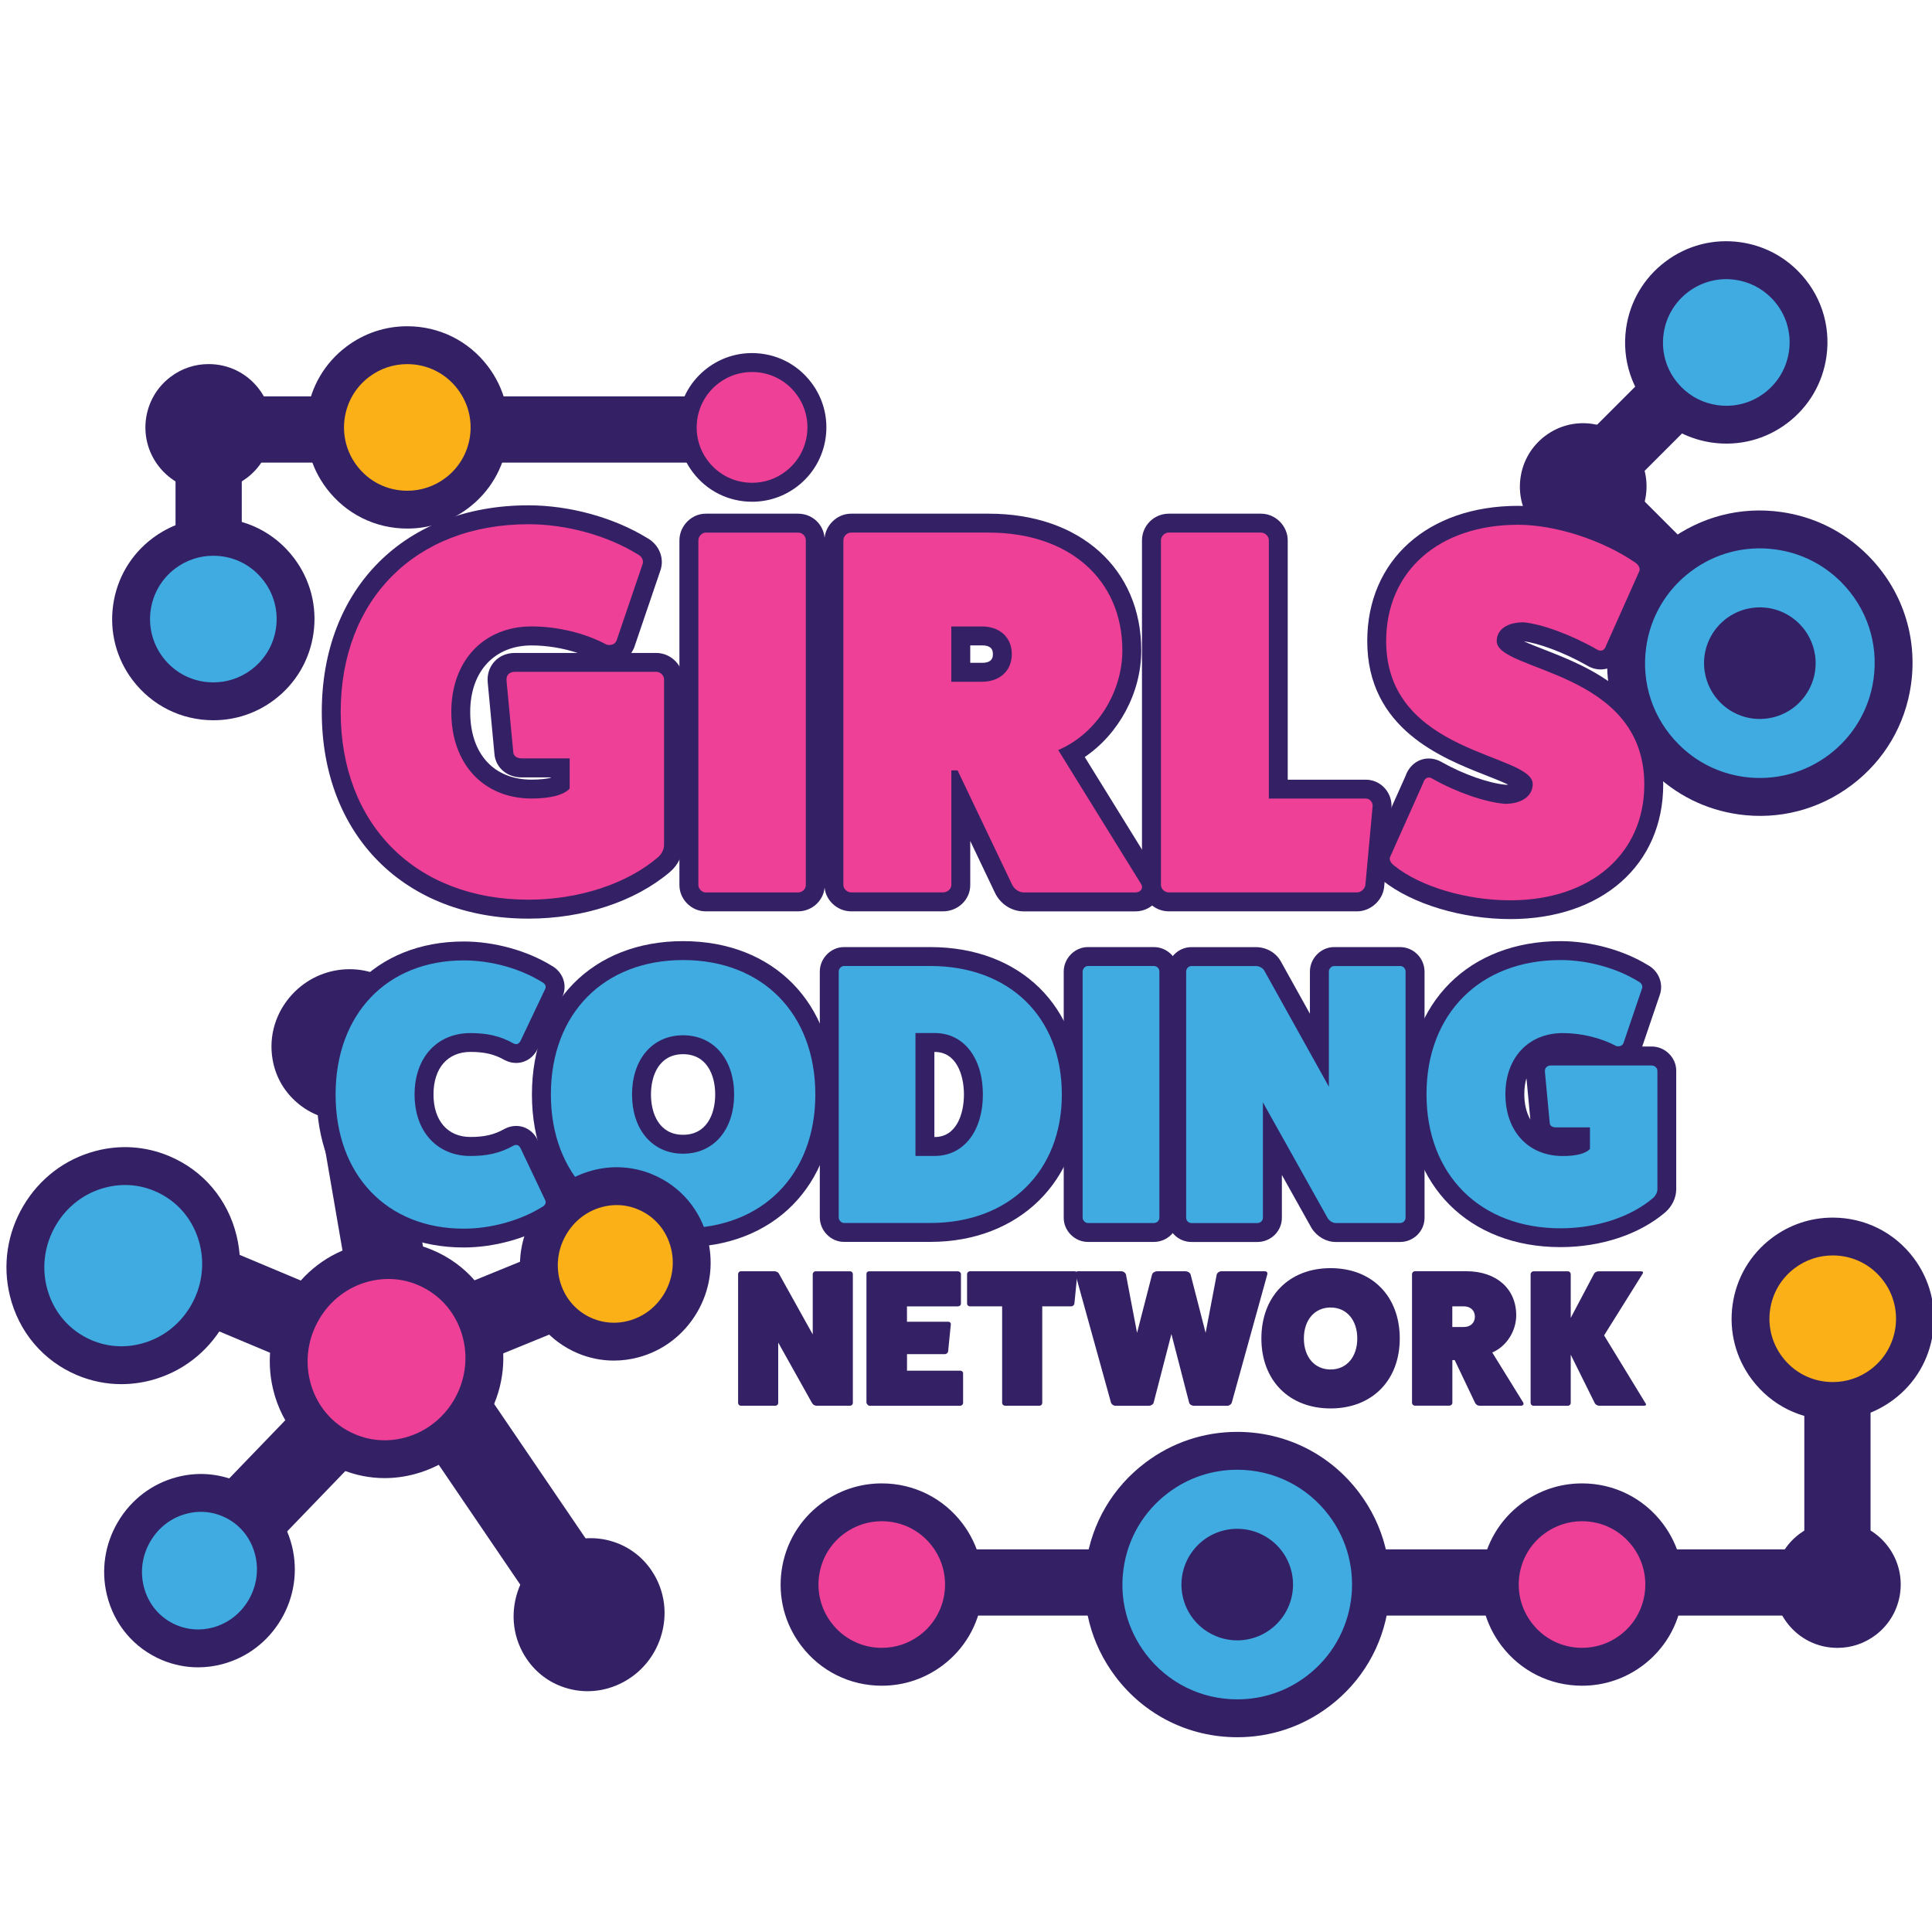 <?xml version="1.0" encoding="utf-8"?>
<!-- Generator: Adobe Illustrator 27.9.4, SVG Export Plug-In . SVG Version: 9.03 Build 54784)  -->
<svg version="1.1" id="Layer_1" xmlns="http://www.w3.org/2000/svg" xmlns:xlink="http://www.w3.org/1999/xlink" x="0px" y="0px"
	 viewBox="0 0 432 432" style="enable-background:new 0 0 432 432;" xml:space="preserve">
<style type="text/css">
	.st0{fill:#342165;}
	.st1{fill:#40ABE1;}
	.st2{fill:#EE4097;}
	.st3{fill:#FCB017;}
</style>
<g>
	<g>
		<g>
			<g>
				<g>
					
						<rect x="342.6" y="93.27" transform="matrix(0.707 -0.707 0.707 0.707 34.81 285.39)" class="st0" width="38.6" height="14.81"/>
				</g>
			</g>
			<g>
				<g>
					<path class="st1" d="M399,63.56c4.12,4.12,6.02,9.8,5.21,15.57c-0.68,4.86-3.22,9.17-7.14,12.13
						c-3.92,2.96-8.76,4.21-13.62,3.53c-3.99-0.56-7.6-2.36-10.44-5.2c-4.12-4.12-6.02-9.8-5.21-15.57
						c0.68-4.86,3.22-9.16,7.14-12.12c3.93-2.96,8.76-4.21,13.62-3.53C392.54,58.92,396.15,60.72,399,63.56z"/>
				</g>
				<g>
					<path class="st0" d="M376,86.59c-3.18-3.18-4.64-7.54-4.01-11.98c1.08-7.73,8.26-13.14,15.98-12.05c3.07,0.43,5.85,1.81,8.04,4
						c0,0,0,0,0,0c3.17,3.17,4.64,7.54,4.01,11.98c-0.53,3.74-2.48,7.06-5.5,9.34c-3.02,2.28-6.74,3.24-10.49,2.71
						C380.96,90.16,378.18,88.78,376,86.59 M370.01,92.57c3.5,3.5,7.94,5.71,12.85,6.4c5.98,0.84,11.93-0.7,16.76-4.34
						c4.82-3.64,7.94-8.94,8.78-14.92c1-7.1-1.34-14.07-6.41-19.15c-3.5-3.5-7.94-5.71-12.85-6.4c-5.98-0.84-11.93,0.7-16.75,4.34
						c-4.83,3.64-7.95,8.94-8.79,14.91C362.6,80.53,364.94,87.5,370.01,92.57L370.01,92.57z"/>
				</g>
			</g>
		</g>
		<g>
			<g>
				<g>
					<g>
						
							<rect x="365.76" y="108.64" transform="matrix(0.707 -0.707 0.707 0.707 18.826 301.341)" class="st0" width="14.81" height="38.6"/>
					</g>
				</g>
				<g>
					<path class="st0" d="M344,118.8c-3.17-3.17-4.64-7.54-4.01-11.98c0.53-3.74,2.48-7.06,5.5-9.34c3.02-2.28,6.74-3.24,10.49-2.71
						c3.07,0.43,5.85,1.81,8.04,4c3.17,3.17,4.64,7.54,4.01,11.98c-1.08,7.73-8.26,13.14-15.98,12.05
						C348.96,122.37,346.18,120.98,344,118.8C344,118.8,344,118.8,344,118.8z"/>
				</g>
			</g>
			<g>
				<path class="st1" d="M372.37,169.45c-6.71-6.71-9.8-15.93-8.48-25.31c1.11-7.91,5.23-14.92,11.61-19.72
					c6.38-4.81,14.24-6.84,22.16-5.73c6.49,0.91,12.36,3.83,16.98,8.46c6.7,6.7,9.8,15.93,8.48,25.31
					c-1.11,7.9-5.24,14.9-11.62,19.71c-6.39,4.81-14.25,6.85-22.15,5.74C382.86,176.99,376.99,174.07,372.37,169.45z"/>
			</g>
			<g>
				<path class="st0" d="M411.65,130.12c5.76,5.76,8.41,13.68,7.28,21.73c-1.97,14.02-14.97,23.82-28.99,21.86
					c-5.57-0.78-10.61-3.29-14.57-7.26c0,0,0,0,0,0c-5.76-5.76-8.41-13.68-7.28-21.73c0.95-6.79,4.49-12.8,9.97-16.93
					c5.48-4.13,12.23-5.87,19.02-4.92C402.64,123.65,407.68,126.15,411.65,130.12 M417.63,124.14c-5.28-5.28-11.98-8.62-19.38-9.66
					c-9.03-1.27-18.01,1.06-25.29,6.54c-7.28,5.49-11.99,13.49-13.26,22.52c-1.5,10.71,2.02,21.24,9.68,28.9
					c5.28,5.28,11.98,8.62,19.38,9.66c9.02,1.27,18-1.06,25.29-6.56c7.29-5.49,12-13.49,13.26-22.51
					C428.81,142.32,425.29,131.79,417.63,124.14L417.63,124.14z"/>
			</g>
			<g>
				<path class="st0" d="M402.33,139.47c1.85,1.85,3.13,4.29,3.53,7.08c0.96,6.82-3.8,13.13-10.62,14.09
					c-4.03,0.57-7.89-0.86-10.56-3.54c-1.85-1.85-3.13-4.29-3.53-7.08c-0.96-6.82,3.8-13.13,10.62-14.09
					C395.8,135.36,399.65,136.79,402.33,139.47"/>
			</g>
		</g>
	</g>
	<g>
		<g>
			<path class="st1" d="M152.74,276.75c-18.95,0-31.68-12.86-31.68-32.01c0-19.25,12.73-32.18,31.68-32.18s31.68,12.93,31.68,32.18
				C184.42,263.88,171.69,276.75,152.74,276.75z M152.74,233.61c-5.65,0-9.29,4.37-9.29,11.13c0,6.76,3.65,11.12,9.29,11.12
				s9.29-4.37,9.29-11.12C162.03,237.97,158.38,233.61,152.74,233.61z"/>
		</g>
		<g>
			<path class="st0" d="M152.74,214.67c17.74,0,29.57,11.99,29.57,30.07c0,17.9-11.83,29.9-29.57,29.9s-29.56-11.99-29.56-29.9
				C123.17,226.66,135,214.67,152.74,214.67 M152.74,257.97c6.83,0,11.41-5.33,11.41-13.24c0-7.91-4.58-13.24-11.41-13.24
				c-6.83,0-11.41,5.33-11.41,13.24C141.33,252.64,145.91,257.97,152.74,257.97 M152.74,210.44c-20.21,0-33.8,13.78-33.8,34.3
				c0,20.41,13.58,34.13,33.8,34.13c20.22,0,33.8-13.72,33.8-34.13C186.54,224.22,172.95,210.44,152.74,210.44L152.74,210.44z
				 M152.74,253.74c-5.29,0-7.18-4.65-7.18-9.01c0-4.36,1.89-9.01,7.18-9.01c5.29,0,7.18,4.65,7.18,9.01
				C159.92,249.09,158.03,253.74,152.74,253.74L152.74,253.74z"/>
		</g>
	</g>
	<g>
		<g>
			<path class="st0" d="M190.05,284.26c0.39,0,0.65,0.31,0.65,0.65v28.8c0,0.31-0.26,0.61-0.65,0.61h-7.54
				c-0.31,0-0.7-0.22-0.92-0.57l-7.58-13.55v13.51c0,0.31-0.26,0.61-0.65,0.61h-7.71c-0.35,0-0.61-0.31-0.61-0.61v-28.8
				c0-0.35,0.26-0.65,0.61-0.65h7.54c0.39,0,0.83,0.22,1,0.57l7.54,13.55v-13.46c0-0.35,0.3-0.65,0.61-0.65H190.05z"/>
		</g>
		<g>
			<path class="st0" d="M214.7,306.48c0.35,0,0.65,0.26,0.65,0.57v6.67c0,0.31-0.31,0.61-0.65,0.61h-20.26
				c-0.31,0-0.61-0.35-0.7-0.65v-28.8c0-0.39,0.22-0.61,0.61-0.61h19.82c0.39,0,0.7,0.31,0.7,0.61v6.58c0,0.39-0.31,0.65-0.7,0.65
				h-11.37v3.44h9.24c0.39,0,0.61,0.31,0.57,0.57l-0.61,6.1c-0.04,0.26-0.35,0.57-0.74,0.57h-8.45v3.7H214.7z"/>
		</g>
		<g>
			<path class="st0" d="M240.28,284.26c0.39,0,0.65,0.31,0.61,0.61l-0.65,6.62c-0.04,0.35-0.39,0.61-0.7,0.61h-6.49v21.61
				c0,0.31-0.26,0.61-0.61,0.61h-7.71c-0.35,0-0.65-0.31-0.65-0.61V292.1h-7.23c-0.31,0-0.61-0.26-0.61-0.61v-6.58
				c0-0.35,0.31-0.65,0.61-0.65H240.28z"/>
		</g>
		<g>
			<path class="st0" d="M282.84,284.26c0.44,0,0.65,0.35,0.52,0.74l-7.93,28.63c-0.13,0.39-0.57,0.7-0.96,0.7h-7.58
				c-0.39,0-0.92-0.31-1-0.7l-3.96-15.34l-3.97,15.34c-0.09,0.39-0.61,0.7-1,0.7h-7.58c-0.39,0-0.83-0.31-0.96-0.7L240.49,285
				c-0.13-0.39,0.09-0.74,0.52-0.74h9.76c0.44,0,0.91,0.35,1,0.74l2.48,13.03l3.35-13.03c0.13-0.44,0.65-0.74,1.18-0.74h6.27
				c0.52,0,1.05,0.31,1.18,0.74l3.35,13.03l2.48-13.03c0.09-0.39,0.57-0.74,1-0.74H282.84z"/>
		</g>
		<g>
			<path class="st0" d="M297.52,314.93c-9.28,0-15.47-6.27-15.47-15.64c0-9.45,6.19-15.73,15.47-15.73
				c9.28,0,15.47,6.27,15.47,15.73C312.99,308.65,306.8,314.93,297.52,314.93z M297.52,292.36c-3.57,0-5.97,2.79-5.97,6.93
				s2.4,6.93,5.97,6.93c3.57,0,5.97-2.79,5.97-6.93S301.09,292.36,297.52,292.36z"/>
		</g>
		<g>
			<path class="st0" d="M340.6,313.62c0.22,0.39-0.09,0.7-0.48,0.7h-9.32c-0.44,0-0.83-0.31-1-0.7l-4.53-9.5h-0.52v9.58
				c0,0.31-0.31,0.61-0.7,0.61h-7.67c-0.35,0-0.65-0.31-0.65-0.61v-28.8c0-0.35,0.31-0.65,0.65-0.65h11.5
				c6.71,0,11.15,3.92,11.15,9.85c0,3.44-2.09,6.93-5.36,8.32L340.6,313.62z M327.31,296.72c1.48,0,2.48-0.92,2.48-2.31
				s-1-2.31-2.48-2.31h-2.57v4.62H327.31z"/>
		</g>
		<g>
			<path class="st0" d="M367.96,313.8c0.22,0.31,0.04,0.52-0.31,0.52h-10.11c-0.31,0-0.74-0.22-0.92-0.52l-5.4-10.89v10.81
				c0,0.31-0.26,0.61-0.65,0.61h-7.71c-0.31,0-0.61-0.31-0.61-0.61v-28.8c0-0.35,0.31-0.65,0.61-0.65h7.71
				c0.39,0,0.65,0.31,0.65,0.65v9.76l5.23-9.89c0.18-0.31,0.61-0.52,1-0.52H367c0.35,0,0.48,0.22,0.31,0.52l-8.63,13.81
				L367.96,313.8z"/>
		</g>
	</g>
	<g>
		<g>
			<g>
				<path class="st2" d="M118.16,203.3c-26.37,0-44.09-17.72-44.09-44.1s17.72-44.09,44.09-44.09c8.88,0,18.45,2.65,25.6,7.08
					c1.65,0.82,2.53,2.78,1.95,4.56l-5.84,17.16c-0.67,1.58-1.99,2.44-3.61,2.44c-0.35,0-0.71-0.04-1.07-0.12l-0.54-0.2
					c-4.47-2.4-10.37-3.83-15.79-3.83c-9.62,0-15.84,6.68-15.84,17.01c0,10.47,6.22,17.24,15.84,17.24c3.31,0,5.37-0.52,6.4-1.11
					v-3.64h-8.61c-2.11,0-3.7-1.25-3.96-3.1l-1.53-16.19c-0.12-1.16,0.21-2.24,0.94-3.04c0.73-0.81,1.81-1.26,3.04-1.26h31.6
					c2.06,0,3.86,1.75,3.86,3.75v37.08c0,1.61-0.8,3.26-2.14,4.41C141.11,199.58,129.79,203.3,118.16,203.3z"/>
			</g>
			<g>
				<path class="st0" d="M118.16,117.22c8.63,0,17.72,2.57,24.49,6.76c0.93,0.47,1.28,1.4,1.05,2.1l-5.83,17.14
					c-0.28,0.65-0.85,1-1.6,1c-0.19,0-0.4-0.02-0.61-0.07c-4.78-2.57-10.96-4.08-16.79-4.08c-10.73,0-17.96,7.7-17.96,19.12
					c0,11.66,7.23,19.36,17.96,19.36c4.32,0,7.23-0.82,8.51-2.22v-6.76h-10.73c-1.05,0-1.75-0.47-1.87-1.28l-1.52-16.09
					c-0.12-1.16,0.58-1.98,1.87-1.98h31.6c0.93,0,1.75,0.82,1.75,1.63v37.08c0,1.05-0.58,2.1-1.4,2.8c-7,5.95-17.72,9.44-28.92,9.44
					c-25.19,0-41.98-16.79-41.98-41.98S92.97,117.22,118.16,117.22 M128.07,175.06v-0.47V175.06 M118.16,112.99
					c-27.64,0-46.21,18.57-46.21,46.21s18.57,46.21,46.21,46.21c12.3,0,23.84-3.81,31.66-10.45c1.82-1.56,2.89-3.8,2.89-6.02v-37.08
					c0-3.18-2.74-5.86-5.98-5.86h-5.58c0.24-0.34,0.44-0.71,0.61-1.1l0.11-0.3l5.83-17.14c0.9-2.7-0.37-5.72-2.95-7.14
					C137.3,115.73,127.37,112.99,118.16,112.99L118.16,112.99z M118.86,174.33c-8.47,0-13.72-5.8-13.72-15.12
					c0-9.05,5.39-14.89,13.72-14.89c3.42,0,7.03,0.6,10.31,1.68h-14.04c-1.83,0-3.46,0.69-4.6,1.96c-1.13,1.25-1.65,2.91-1.47,4.68
					l1.51,16.07l0.02,0.2c0.41,2.89,2.9,4.92,6.06,4.92h6.5v0.09C122.27,174.12,120.89,174.33,118.86,174.33L118.86,174.33z"/>
			</g>
		</g>
		<g>
			<g>
				<path class="st2" d="M157.79,201.66c-2,0-3.75-1.75-3.75-3.75v-77.08c0-2.06,1.75-3.86,3.75-3.86h20.64
					c2.17,0,3.86,1.7,3.86,3.86v77.08c0,2.07-1.73,3.75-3.86,3.75H157.79z"/>
			</g>
			<g>
				<path class="st0" d="M178.43,119.09c1.05,0,1.75,0.82,1.75,1.75v77.08c0,0.81-0.7,1.63-1.75,1.63h-20.64
					c-0.82,0-1.63-0.82-1.63-1.63v-77.08c0-0.93,0.82-1.75,1.63-1.75H178.43 M178.43,114.86h-20.64c-3.18,0-5.87,2.74-5.87,5.98
					v77.08c0,3.18,2.69,5.86,5.87,5.86h20.64c3.3,0,5.98-2.63,5.98-5.86v-77.08C184.41,117.48,181.79,114.86,178.43,114.86
					L178.43,114.86z"/>
			</g>
		</g>
		<g>
			<g>
				<path class="st2" d="M261.33,201.66c-2.06,0-3.86-1.75-3.86-3.75v-77.08c0-2.1,1.77-3.86,3.86-3.86h20.64
					c2.1,0,3.86,1.77,3.86,3.86v55.6h19.57c2,0,3.63,1.68,3.63,3.75l-1.64,17.92c-0.29,2.04-2.03,3.55-3.97,3.55H261.33z"/>
			</g>
			<g>
				<path class="st0" d="M281.97,119.09c0.93,0,1.75,0.82,1.75,1.75v57.72h21.69c0.82,0,1.52,0.7,1.52,1.63l-1.63,17.72
					c-0.12,0.81-0.93,1.63-1.87,1.63h-42.09c-0.93,0-1.75-0.82-1.75-1.63v-77.08c0-0.93,0.82-1.75,1.75-1.75H281.97 M281.97,114.86
					h-20.64c-3.3,0-5.98,2.68-5.98,5.98v77.08c0,3.18,2.74,5.86,5.98,5.86h42.09c2.97,0,5.63-2.31,6.06-5.26l0.02-0.21l1.63-17.72
					l0.02-0.39c0-3.23-2.58-5.86-5.75-5.86h-17.46v-53.49C287.95,117.6,285.21,114.86,281.97,114.86L281.97,114.86z"/>
			</g>
		</g>
		<g>
			<g>
				<path class="st2" d="M337.7,203.41c-10.33,0-21.01-3.2-27.21-8.16c-1.97-1.48-2.19-3.4-1.51-4.69l7.26-16.25
					c0.63-1.89,2.07-2.57,3.23-2.57c0.67,0,1.33,0.2,1.97,0.6c4.98,2.81,11.15,4.96,15.25,5.28c1.71-0.01,3.9-0.61,3.9-2.32
					c-0.2-0.99-4.8-2.8-7.54-3.88c-10.04-3.95-25.22-9.91-25.22-28.07c0-16.82,12.71-28.12,31.62-28.12
					c8.66,0,19.63,3.52,27.31,8.76c1.76,1.1,2.49,3.19,1.63,4.79l-7.26,16.25c-0.63,1.89-2.07,2.57-3.23,2.57
					c-0.67,0-1.33-0.2-1.97-0.6c-5.33-3.05-11.73-5.43-15.5-5.75c-0.46,0.01-3.65,0.11-3.65,2.09c0.23,0.99,4.64,2.7,7.55,3.83
					c10.13,3.94,25.44,9.88,25.44,28.23C369.78,192.16,356.89,203.41,337.7,203.41z"/>
			</g>
			<g>
				<path class="st0" d="M339.45,117.34c8.28,0,18.77,3.38,26.12,8.4c0.93,0.58,1.28,1.52,0.93,2.1l-7.34,16.44
					c-0.24,0.79-0.69,1.21-1.25,1.21c-0.26,0-0.55-0.09-0.85-0.28c-5.71-3.27-12.36-5.71-16.44-6.06c-3.61,0-5.95,1.63-5.95,4.2
					c0,6.88,33,6.41,33,32.07c0,15.51-12.01,25.89-29.97,25.89c-9.79,0-20.05-3.03-25.89-7.7c-0.93-0.7-1.28-1.52-0.93-2.1
					l7.35-16.44c0.24-0.79,0.69-1.21,1.25-1.21c0.26,0,0.55,0.09,0.85,0.28c5.36,3.03,11.78,5.25,16.21,5.6
					c3.73,0,6.18-1.75,6.18-4.43c0-6.88-32.77-6.53-32.77-31.95C309.95,127.72,321.73,117.34,339.45,117.34 M339.45,113.11
					c-20.18,0-33.73,12.15-33.73,30.23c0,19.6,16.63,26.14,26.57,30.04c1.59,0.62,3.56,1.4,4.95,2.07
					c-0.16,0.02-0.34,0.03-0.54,0.03c-3.81-0.35-9.49-2.35-14.23-5.02c-0.94-0.56-1.97-0.86-2.99-0.86c-2.35,0-4.36,1.52-5.2,3.91
					l-7.21,16.13c-1.02,2.04-0.77,5.07,2.15,7.29c6.56,5.22,17.73,8.58,28.48,8.58c20.46,0,34.2-12.1,34.2-30.12
					c0-19.8-16.77-26.31-26.79-30.21c-1.39-0.54-3.06-1.19-4.39-1.79c3.07,0.4,8.73,2.33,14.19,5.44c0.94,0.57,1.97,0.86,3,0.86
					c2.35,0,4.36-1.52,5.2-3.91l7.19-16.1c1.31-2.55,0.3-5.76-2.4-7.51C359.9,116.76,348.48,113.11,339.45,113.11L339.45,113.11z"/>
			</g>
		</g>
		<g>
			<g>
				<path class="st2" d="M228.92,201.66c-1.93,0-3.78-1.25-4.61-3.12l-9.48-19.87v19.24c0,2.03-1.82,3.75-3.98,3.75h-20.52
					c-2.06,0-3.86-1.75-3.86-3.75v-77.08c0-2.1,1.77-3.86,3.86-3.86h30.78c19.12,0,31.97,11.44,31.97,28.47
					c0,9.49-5.42,18.66-13.43,23.14l17.31,27.98c0.66,1.18,0.67,2.38,0.08,3.39c-0.62,1.05-1.83,1.7-3.16,1.7H228.92z
					 M219.59,150.32c2.84,0,4.53-1.52,4.53-4.06s-1.69-4.06-4.53-4.06h-4.77v8.13H219.59z"/>
			</g>
			<g>
				<path class="st0" d="M221.11,119.09c17.96,0,29.85,10.49,29.85,26.35c0,9.21-5.6,18.54-14.34,22.27l18.54,29.97
					c0.58,1.05-0.23,1.87-1.28,1.87h-24.95c-1.17,0-2.22-0.82-2.68-1.87l-12.13-25.42h-1.4v25.65c0,0.81-0.82,1.63-1.87,1.63h-20.52
					c-0.93,0-1.75-0.82-1.75-1.63v-77.08c0-0.93,0.82-1.75,1.75-1.75H221.11 M212.71,152.44h6.88c3.96,0,6.65-2.45,6.65-6.18
					c0-3.73-2.68-6.18-6.65-6.18h-6.88V152.44 M221.11,114.86h-30.78c-3.24,0-5.98,2.74-5.98,5.98v77.08c0,3.18,2.74,5.86,5.98,5.86
					h20.52c3.36,0,6.1-2.63,6.1-5.86v-9.88l5.45,11.43c1.19,2.63,3.75,4.32,6.52,4.32h24.95c2.08,0,3.99-1.05,4.98-2.75
					c0.97-1.65,0.97-3.67,0-5.41l-0.1-0.17l-16.2-26.19c7.62-5.16,12.64-14.35,12.64-23.83
					C255.19,127.15,241.5,114.86,221.11,114.86L221.11,114.86z M216.95,144.31h2.65c2.41,0,2.41,1.41,2.41,1.95s0,1.95-2.41,1.95
					h-2.65V144.31L216.95,144.31z"/>
			</g>
		</g>
	</g>
	<g>
		<g>
			<rect x="44.99" y="88.63" class="st0" width="120.47" height="14.81"/>
		</g>
	</g>
	<g>
		<g>
			<rect x="39.25" y="89.71" class="st0" width="14.81" height="68.95"/>
		</g>
	</g>
	<g>
		<path class="st2" d="M168.17,110.07c-4.6,0-8.82-2.1-11.59-5.77c-4.81-6.39-3.54-15.49,2.85-20.31c2.54-1.91,5.55-2.92,8.72-2.92
			c0,0,0,0,0,0c4.6,0,8.82,2.1,11.59,5.77c2.33,3.09,3.32,6.91,2.78,10.74c-0.54,3.84-2.54,7.23-5.63,9.56
			C174.36,109.06,171.34,110.07,168.17,110.07"/>
		<path class="st0" d="M168.17,112.19c-5.27,0-10.11-2.41-13.28-6.62c-2.67-3.54-3.8-7.91-3.18-12.31c0.62-4.4,2.91-8.29,6.45-10.96
			c2.9-2.19,6.36-3.35,9.99-3.35c5.27,0,10.11,2.41,13.28,6.62c2.67,3.54,3.8,7.92,3.19,12.31c-0.62,4.39-2.91,8.29-6.45,10.96
			C175.26,111.03,171.8,112.19,168.17,112.19z M168.15,83.18c-2.71,0-5.28,0.86-7.45,2.5c-2.64,1.99-4.34,4.89-4.8,8.17
			c-0.46,3.28,0.38,6.54,2.37,9.17c2.36,3.13,5.97,4.93,9.9,4.93c2.71,0,5.28-0.86,7.44-2.5c2.64-1.99,4.35-4.89,4.81-8.17
			c0.46-3.28-0.38-6.53-2.38-9.18C175.69,84.98,172.08,83.18,168.15,83.18z"/>
	</g>
	<g>
		<path class="st3" d="M91.06,77.18c5.83,0,11.19,2.67,14.69,7.32c2.96,3.92,4.21,8.76,3.53,13.62c-0.68,4.86-3.22,9.17-7.14,12.13
			c-3.21,2.43-7.04,3.71-11.06,3.71c-5.83,0-11.19-2.67-14.69-7.32c-2.95-3.92-4.2-8.76-3.52-13.62c0.68-4.87,3.22-9.18,7.13-12.13
			C83.21,78.46,87.04,77.18,91.06,77.18z"/>
	</g>
	<g>
		<path class="st0" d="M91.08,109.73c-4.49,0-8.61-2.05-11.31-5.64c-4.7-6.23-3.45-15.13,2.78-19.82c2.48-1.87,5.42-2.85,8.51-2.85
			c0,0,0,0,0,0c4.49,0,8.61,2.05,11.31,5.64c2.28,3.02,3.24,6.74,2.72,10.49c-0.53,3.74-2.48,7.06-5.5,9.33
			C97.11,108.74,94.17,109.73,91.08,109.73 M91.08,118.19c4.95,0,9.65-1.58,13.61-4.56c4.82-3.64,7.94-8.93,8.78-14.92
			c0.84-5.98-0.7-11.94-4.34-16.76c-4.31-5.72-10.9-9-18.07-9c-4.95,0-9.65,1.58-13.61,4.56c-4.82,3.63-7.94,8.93-8.78,14.92
			c-0.84,5.99,0.7,11.94,4.33,16.76C77.32,114.91,83.9,118.19,91.08,118.19L91.08,118.19z"/>
	</g>
	<g>
		<path class="st0" d="M46.65,81.41c4.49,0,8.61,2.05,11.31,5.64c2.28,3.02,3.24,6.74,2.72,10.49c-0.53,3.74-2.48,7.06-5.5,9.34
			c-2.48,1.87-5.42,2.85-8.51,2.85c-4.49,0-8.61-2.05-11.31-5.64c-4.7-6.23-3.45-15.13,2.78-19.82
			C40.61,82.4,43.55,81.41,46.65,81.41C46.65,81.41,46.65,81.41,46.65,81.41z"/>
	</g>
	<g>
		<g>
			<path class="st1" d="M47.69,120.04c5.83,0,11.19,2.67,14.69,7.32c2.96,3.92,4.21,8.76,3.53,13.62
				c-0.68,4.86-3.22,9.17-7.14,12.13c-3.21,2.43-7.04,3.71-11.06,3.71c-5.83,0-11.19-2.67-14.69-7.32
				c-2.95-3.92-4.2-8.76-3.52-13.62c0.68-4.87,3.22-9.18,7.13-12.13C39.85,121.32,43.67,120.04,47.69,120.04z"/>
		</g>
		<g>
			<path class="st0" d="M47.71,152.58c-4.49,0-8.61-2.05-11.31-5.64c-4.7-6.23-3.45-15.13,2.78-19.82c2.48-1.87,5.42-2.85,8.51-2.85
				c0,0,0,0,0,0c4.49,0,8.61,2.05,11.31,5.64c2.28,3.02,3.24,6.74,2.72,10.49c-0.53,3.74-2.48,7.06-5.5,9.33
				C53.75,151.59,50.8,152.58,47.71,152.58 M47.71,161.05c4.95,0,9.65-1.58,13.61-4.56c4.82-3.64,7.94-8.93,8.78-14.92
				c0.84-5.98-0.7-11.94-4.34-16.76c-4.31-5.72-10.9-9-18.07-9c-4.95,0-9.65,1.58-13.61,4.56c-4.82,3.63-7.94,8.93-8.78,14.92
				c-0.84,5.99,0.7,11.94,4.33,16.76C33.95,157.76,40.54,161.05,47.71,161.05L47.71,161.05z"/>
		</g>
	</g>
	<g>
		<g>
			<g>
				<rect x="197.16" y="346.44" class="st0" width="212.64" height="14.81"/>
			</g>
		</g>
		<g>
			<g>
				<rect x="403.45" y="291.22" class="st0" width="14.81" height="68.95"/>
			</g>
		</g>
		<g>
			<path class="st1" d="M276.67,384.22c-9.48,0-18.19-4.34-23.9-11.9c-4.81-6.38-6.85-14.25-5.73-22.16
				c1.11-7.91,5.23-14.91,11.61-19.72c5.23-3.94,11.45-6.03,17.99-6.03c9.48,0,18.19,4.34,23.89,11.91
				c4.8,6.37,6.83,14.24,5.72,22.16c-1.11,7.92-5.23,14.92-11.6,19.72C289.43,382.13,283.21,384.22,276.67,384.22z"/>
		</g>
		<g>
			<path class="st0" d="M276.64,328.64c8.14,0,15.62,3.73,20.52,10.22c8.52,11.3,6.26,27.43-5.05,35.95
				c-4.49,3.39-9.83,5.17-15.44,5.17c0,0,0,0,0,0c-8.14,0-15.62-3.73-20.52-10.22c-4.13-5.48-5.88-12.23-4.92-19.02
				c0.95-6.79,4.5-12.8,9.97-16.93C265.69,330.43,271.03,328.64,276.64,328.64 M276.64,320.17c-7.47,0-14.57,2.38-20.53,6.88
				c-7.28,5.49-11.99,13.49-13.26,22.51c-1.27,9.03,1.06,18.01,6.55,25.3c6.51,8.64,16.45,13.59,27.27,13.59
				c7.47,0,14.57-2.38,20.53-6.88c7.27-5.48,11.98-13.48,13.24-22.52c1.27-9.04-1.05-18.02-6.54-25.29
				C297.4,325.12,287.46,320.17,276.64,320.17L276.64,320.17z"/>
		</g>
		<g>
			<path class="st0" d="M276.66,341.84c2.61,0,5.25,0.82,7.5,2.51c5.5,4.15,6.6,11.97,2.45,17.47c-2.45,3.25-6.19,4.97-9.97,4.97
				c-2.61,0-5.25-0.82-7.5-2.51c-5.5-4.15-6.6-11.97-2.45-17.47C269.14,343.55,272.88,341.84,276.66,341.84"/>
		</g>
		<g>
			<path class="st2" d="M197.18,372.7c-5.83,0-11.19-2.67-14.69-7.32c-2.96-3.92-4.21-8.76-3.53-13.62
				c0.68-4.86,3.22-9.17,7.14-12.13c3.21-2.43,7.04-3.71,11.06-3.71c5.83,0,11.19,2.67,14.69,7.32c2.95,3.92,4.2,8.76,3.52,13.62
				c-0.68,4.87-3.22,9.18-7.13,12.13C205.03,371.42,201.2,372.7,197.18,372.7z"/>
		</g>
		<g>
			<path class="st0" d="M197.16,340.15c4.49,0,8.61,2.05,11.31,5.64c4.7,6.23,3.45,15.13-2.78,19.82c-2.48,1.87-5.42,2.85-8.51,2.85
				c0,0,0,0,0,0c-4.49,0-8.61-2.05-11.31-5.64c-2.28-3.02-3.24-6.74-2.72-10.49c0.53-3.74,2.48-7.06,5.5-9.33
				C191.12,341.14,194.07,340.15,197.16,340.15 M197.16,331.69c-4.95,0-9.65,1.58-13.61,4.56c-4.82,3.64-7.94,8.93-8.78,14.92
				c-0.84,5.98,0.7,11.94,4.34,16.76c4.31,5.72,10.9,9,18.07,9c4.95,0,9.65-1.58,13.61-4.56c4.82-3.63,7.94-8.93,8.78-14.92
				c0.84-5.99-0.7-11.94-4.33-16.76C210.92,334.97,204.33,331.69,197.16,331.69L197.16,331.69z"/>
		</g>
		<g>
			<path class="st2" d="M353.76,372.7c-5.83,0-11.19-2.67-14.69-7.32c-2.96-3.92-4.21-8.76-3.53-13.62
				c0.68-4.86,3.22-9.17,7.14-12.13c3.21-2.43,7.04-3.71,11.06-3.71c5.83,0,11.19,2.67,14.69,7.32c2.95,3.92,4.2,8.76,3.52,13.62
				c-0.68,4.87-3.22,9.18-7.13,12.13C361.6,371.42,357.78,372.7,353.76,372.7z"/>
		</g>
		<g>
			<path class="st0" d="M353.74,340.15c4.49,0,8.61,2.05,11.31,5.64c4.7,6.23,3.45,15.13-2.78,19.82c-2.48,1.87-5.42,2.85-8.51,2.85
				c0,0,0,0,0,0c-4.49,0-8.61-2.05-11.31-5.64c-2.28-3.02-3.24-6.74-2.72-10.49c0.53-3.74,2.48-7.06,5.5-9.33
				C347.7,341.14,350.65,340.15,353.74,340.15 M353.74,331.69c-4.95,0-9.65,1.58-13.61,4.56c-4.82,3.64-7.94,8.93-8.78,14.92
				c-0.84,5.98,0.7,11.94,4.34,16.76c4.31,5.72,10.9,9,18.07,9c4.95,0,9.65-1.58,13.61-4.56c4.82-3.63,7.94-8.93,8.78-14.92
				c0.84-5.99-0.7-11.94-4.33-16.76C367.5,334.97,360.91,331.69,353.74,331.69L353.74,331.69z"/>
		</g>
		<g>
			<path class="st0" d="M410.87,368.47c-4.49,0-8.61-2.05-11.31-5.64c-2.28-3.02-3.24-6.74-2.72-10.49c0.53-3.74,2.48-7.06,5.5-9.34
				c2.48-1.87,5.42-2.85,8.51-2.85c4.49,0,8.61,2.05,11.31,5.64c4.7,6.23,3.45,15.13-2.78,19.82
				C416.9,367.48,413.96,368.47,410.87,368.47C410.87,368.47,410.87,368.47,410.87,368.47z"/>
		</g>
		<g>
			<g>
				<path class="st3" d="M409.82,313.27c-5.83,0-11.19-2.67-14.69-7.32c-2.96-3.92-4.21-8.76-3.53-13.62
					c0.68-4.86,3.22-9.17,7.14-12.13c3.21-2.43,7.04-3.71,11.06-3.71c5.83,0,11.19,2.67,14.69,7.32c2.95,3.92,4.2,8.76,3.52,13.62
					c-0.68,4.87-3.22,9.18-7.13,12.13C417.67,311.99,413.84,313.27,409.82,313.27z"/>
			</g>
			<g>
				<path class="st0" d="M409.8,280.72c4.49,0,8.61,2.05,11.31,5.64c4.7,6.23,3.45,15.13-2.78,19.82c-2.48,1.87-5.42,2.85-8.51,2.85
					c0,0,0,0,0,0c-4.49,0-8.61-2.05-11.31-5.64c-2.28-3.02-3.24-6.74-2.72-10.49c0.53-3.74,2.48-7.06,5.5-9.33
					C403.77,281.71,406.71,280.72,409.8,280.72 M409.8,272.26c-4.95,0-9.65,1.58-13.61,4.56c-4.82,3.64-7.94,8.93-8.78,14.92
					c-0.84,5.98,0.7,11.94,4.34,16.76c4.31,5.72,10.9,9,18.07,9c4.95,0,9.65-1.58,13.61-4.56c4.82-3.63,7.94-8.93,8.78-14.92
					c0.84-5.99-0.7-11.94-4.33-16.76C423.56,275.54,416.97,272.26,409.8,272.26L409.8,272.26z"/>
			</g>
		</g>
	</g>
	<g>
		<g>
			<g>
				<g>
					
						<rect x="45.22" y="266.79" transform="matrix(0.387 -0.922 0.922 0.387 -234.524 227.732)" class="st0" width="17.55" height="46.89"/>
				</g>
			</g>
		</g>
		<g>
			<g>
				<g>
					
						<rect x="96.69" y="281.13" transform="matrix(0.926 -0.378 0.378 0.926 -100.779 67.026)" class="st0" width="46.89" height="17.55"/>
				</g>
			</g>
		</g>
		<g>
			<g>
				<g>
					
						<rect x="47.95" y="313.52" transform="matrix(0.694 -0.72 0.72 0.694 -210.238 150.09)" class="st0" width="46.89" height="17.55"/>
				</g>
			</g>
		</g>
		<g>
			<g>
				<g>
					<polygon class="st0" points="78.34,289.82 70.53,244.5 88.11,241.11 95.91,286.43 					"/>
				</g>
			</g>
			<g>
				<path class="st0" d="M60.95,236.9c-0.91-5.27,0.7-10.58,4.4-14.57c3.12-3.36,7.35-5.35,11.9-5.59
					c4.55-0.24,8.88,1.29,12.19,4.32c2.72,2.48,4.48,5.71,5.11,9.34c0.91,5.27-0.7,10.58-4.4,14.57
					c-6.45,6.94-17.25,7.52-24.08,1.27C63.34,243.76,61.57,240.53,60.95,236.9C60.95,236.9,60.95,236.9,60.95,236.9z"/>
			</g>
		</g>
		<g>
			<g>
				<g>
					<polygon class="st0" points="107.92,310.15 133.79,348.17 119.19,358.54 93.33,320.51 					"/>
				</g>
			</g>
			<g>
				<path class="st0" d="M145.66,351.13c3.01,4.42,3.75,9.92,2.03,15.09c-1.45,4.35-4.47,7.91-8.52,10.01
					c-4.04,2.1-8.62,2.5-12.88,1.12c-3.5-1.13-6.44-3.34-8.51-6.39c-3.01-4.42-3.75-9.92-2.03-15.09
					c2.99-8.99,12.59-13.98,21.4-11.13C140.64,345.87,143.59,348.08,145.66,351.13C145.66,351.13,145.66,351.13,145.66,351.13z"/>
			</g>
		</g>
		<g>
			<g>
				<path class="st3" d="M144.32,266.52c4.98,2.09,8.57,6.34,9.85,11.66c1.08,4.49,0.38,9.17-1.99,13.18
					c-2.37,4.01-6.11,6.87-10.54,8.05c-3.63,0.97-7.37,0.72-10.8-0.72c-4.98-2.09-8.57-6.34-9.85-11.66
					c-1.08-4.48-0.37-9.16,2-13.17c2.37-4.01,6.11-6.87,10.54-8.05C137.15,264.83,140.89,265.08,144.32,266.52z"/>
				<path class="st0" d="M137.25,304.23c-2.74,0-5.46-0.55-8.05-1.63c-6.23-2.62-10.73-7.93-12.33-14.57
					c-1.34-5.56-0.46-11.35,2.47-16.32c2.94-4.98,7.59-8.52,13.09-9.99c4.54-1.21,9.22-0.9,13.53,0.91h0
					c6.23,2.61,10.72,7.93,12.33,14.57c1.34,5.57,0.47,11.36-2.46,16.32c-2.94,4.97-7.59,8.52-13.1,9.99
					C140.91,303.99,139.08,304.23,137.25,304.23z M137.89,269.46c-1.09,0-2.19,0.14-3.28,0.44c-3.35,0.89-6.18,3.06-7.98,6.12
					c-1.81,3.06-2.35,6.62-1.53,10.03c0.97,4,3.65,7.19,7.38,8.75c2.56,1.07,5.35,1.26,8.07,0.53c3.35-0.89,6.19-3.06,7.99-6.11
					c1.8-3.05,2.34-6.62,1.52-10.03c-0.97-4-3.65-7.19-7.38-8.75C141.15,269.78,139.53,269.46,137.89,269.46z"/>
			</g>
		</g>
		<g>
			<g>
				<path class="st1" d="M51.35,335.12c4.98,2.09,8.57,6.34,9.85,11.66c1.08,4.49,0.38,9.17-1.99,13.18
					c-2.37,4.01-6.11,6.87-10.54,8.05c-3.63,0.97-7.37,0.72-10.8-0.72c-4.98-2.09-8.57-6.34-9.85-11.66
					c-1.08-4.48-0.37-9.16,2-13.17c2.37-4.01,6.11-6.87,10.54-8.05C44.18,333.43,47.91,333.68,51.35,335.12z"/>
				<path class="st0" d="M44.28,372.82c-2.74,0-5.46-0.55-8.05-1.63c-6.23-2.62-10.73-7.93-12.33-14.57
					c-1.34-5.56-0.46-11.36,2.47-16.32c2.94-4.98,7.59-8.52,13.09-9.99c4.54-1.21,9.22-0.9,13.52,0.91h0
					c6.23,2.62,10.72,7.93,12.33,14.57c1.34,5.57,0.47,11.36-2.46,16.32c-2.94,4.97-7.59,8.52-13.1,9.99
					C47.94,372.58,46.11,372.82,44.28,372.82z M44.92,338.05c-1.09,0-2.19,0.14-3.28,0.44c-3.35,0.89-6.18,3.06-7.99,6.12
					c-1.81,3.06-2.35,6.62-1.53,10.03c0.97,4,3.65,7.19,7.38,8.75c2.56,1.07,5.35,1.25,8.07,0.53c3.35-0.9,6.19-3.07,7.99-6.12
					c1.8-3.05,2.34-6.62,1.52-10.03c-0.97-4-3.65-7.19-7.38-8.75C48.17,338.38,46.56,338.05,44.92,338.05z"/>
			</g>
		</g>
		<g>
			<g>
				<path class="st2" d="M95.06,283.41c6.37,2.67,10.97,8.12,12.62,14.94c1.39,5.75,0.48,11.74-2.55,16.87
					c-3.03,5.14-7.83,8.8-13.5,10.31c-4.65,1.24-9.43,0.93-13.83-0.92c-6.37-2.67-10.97-8.12-12.62-14.94
					c-1.38-5.74-0.48-11.73,2.56-16.87c3.04-5.14,7.83-8.8,13.5-10.31C85.88,281.24,90.66,281.56,95.06,283.41z"/>
				<path class="st0" d="M86.01,330.51c-3.36,0-6.69-0.67-9.85-2c-7.63-3.2-13.13-9.7-15.09-17.84c-1.64-6.82-0.57-13.93,3.03-20.02
					c3.61-6.1,9.3-10.45,16.05-12.25c5.56-1.49,11.29-1.11,16.55,1.11l0,0c7.63,3.2,13.13,9.7,15.09,17.84
					c1.65,6.83,0.57,13.94-3.02,20.02c-3.6,6.1-9.3,10.45-16.06,12.25C90.49,330.21,88.24,330.51,86.01,330.51z M86.83,285.98
					c-1.5,0-3.02,0.2-4.51,0.6c-4.59,1.22-8.48,4.2-10.94,8.38c-2.47,4.18-3.21,9.06-2.09,13.73c1.33,5.49,5.02,9.88,10.14,12.03
					c3.52,1.48,7.36,1.73,11.1,0.73c4.6-1.23,8.49-4.2,10.95-8.37c2.47-4.18,3.21-9.06,2.08-13.73c-1.33-5.49-5.02-9.88-10.14-12.03
					C91.31,286.42,89.08,285.98,86.83,285.98z"/>
			</g>
		</g>
		<g>
			<g>
				<path class="st1" d="M36.19,262.4c6.37,2.67,10.97,8.12,12.62,14.94c1.39,5.75,0.48,11.74-2.55,16.87
					c-3.03,5.14-7.83,8.8-13.5,10.31c-4.65,1.24-9.43,0.93-13.83-0.92c-6.37-2.67-10.97-8.12-12.62-14.94
					c-1.38-5.74-0.48-11.73,2.56-16.87c3.04-5.14,7.83-8.8,13.5-10.31C27.01,260.23,31.79,260.55,36.19,262.4z"/>
				<path class="st0" d="M27.13,309.5c-3.36,0-6.69-0.67-9.85-1.99c-7.63-3.2-13.13-9.71-15.09-17.85
					c-1.64-6.82-0.57-13.93,3.03-20.02c3.6-6.1,9.3-10.45,16.05-12.25c5.56-1.49,11.29-1.1,16.55,1.11l0,0
					c7.63,3.2,13.13,9.7,15.09,17.85c1.65,6.82,0.57,13.93-3.02,20.02c-3.6,6.1-9.3,10.45-16.06,12.25
					C31.62,309.2,29.37,309.5,27.13,309.5z M27.96,264.97c-1.5,0-3.01,0.2-4.51,0.6c-4.59,1.22-8.48,4.2-10.94,8.37
					c-2.47,4.19-3.21,9.06-2.09,13.73c1.33,5.5,5.02,9.88,10.14,12.03c3.52,1.48,7.36,1.73,11.1,0.73c4.6-1.23,8.49-4.2,10.95-8.37
					c2.47-4.18,3.21-9.06,2.08-13.73c-1.33-5.5-5.02-9.88-10.14-12.02l0,0C32.43,265.41,30.21,264.97,27.96,264.97z"/>
			</g>
		</g>
	</g>
	<g>
		<g>
			<path class="st1" d="M103.69,276.83c-18.4,0-30.76-12.9-30.76-32.09c0-19.2,12.36-32.1,30.76-32.1c6.46,0,13.41,1.92,18.6,5.15
				c1.53,0.75,2.27,2.53,1.58,4.13l-5.53,11.65c-0.55,1.25-1.66,2.02-2.93,2.02c-0.51,0-1.02-0.12-1.5-0.37
				c-2.64-1.49-5.21-2.11-8.71-2.11c-6.3,0-10.37,4.56-10.37,11.62s4.07,11.62,10.37,11.62c3.5,0,6.08-0.62,8.62-2.06
				c0.58-0.3,1.09-0.42,1.6-0.42c1.28,0,2.38,0.77,2.96,2.07l5.47,11.53c0.72,1.67-0.02,3.45-1.72,4.3
				C117.1,274.9,110.15,276.83,103.69,276.83z"/>
		</g>
		<g>
			<path class="st0" d="M103.69,214.75c6.16,0,12.66,1.83,17.49,4.83c0.67,0.33,1,0.92,0.75,1.5l-5.5,11.58
				c-0.24,0.53-0.6,0.81-1.02,0.81c-0.18,0-0.36-0.05-0.56-0.14c-3.08-1.75-6.08-2.33-9.66-2.33c-7.49,0-12.49,5.5-12.49,13.74
				c0,8.24,5,13.74,12.49,13.74c3.58,0,6.58-0.58,9.66-2.33c0.19-0.1,0.38-0.14,0.56-0.14c0.43,0,0.79,0.28,1.02,0.81l5.5,11.58
				c0.25,0.58-0.08,1.17-0.75,1.5c-4.83,3-11.33,4.83-17.49,4.83c-17.15,0-28.65-11.99-28.65-29.98
				C75.04,226.74,86.54,214.75,103.69,214.75 M103.69,210.52c-19.67,0-32.88,13.75-32.88,34.21c0,20.46,13.21,34.21,32.88,34.21
				c6.78,0,14.09-2.01,19.59-5.39c2.54-1.39,3.63-4.29,2.54-6.84l-0.07-0.15l-5.48-11.54c-0.92-2.02-2.78-3.26-4.86-3.26
				c-0.84,0-1.67,0.2-2.45,0.59l-0.2,0.1c-2.23,1.27-4.42,1.78-7.57,1.78c-5.09,0-8.26-3.64-8.26-9.51c0-5.87,3.16-9.51,8.26-9.51
				c3.15,0,5.34,0.52,7.57,1.78l0.2,0.1c0.79,0.39,1.61,0.59,2.45,0.59c2.11,0,3.98-1.27,4.89-3.32l5.45-11.48l0.07-0.15
				c1.09-2.55,0.01-5.45-2.54-6.84C117.78,212.53,110.47,210.52,103.69,210.52L103.69,210.52z"/>
		</g>
	</g>
	<g>
		<g>
			<path class="st1" d="M188.71,275.58c-1.78,0-3.28-1.54-3.28-3.36v-54.96c0-1.82,1.5-3.37,3.28-3.37h19.32
				c18.85,0,31.51,12.4,31.51,30.85s-12.66,30.85-31.51,30.85H188.71z M209.03,256.36c5.24,0,8.63-4.56,8.63-11.62
				s-3.39-11.62-8.63-11.62h-2.21v23.25H209.03z"/>
		</g>
		<g>
			<path class="st0" d="M208.03,216c17.66,0,29.4,11.41,29.4,28.73c0,17.15-11.74,28.73-29.4,28.73h-19.32
				c-0.58,0-1.17-0.58-1.17-1.25v-54.96c0-0.67,0.58-1.25,1.17-1.25H208.03 M204.7,258.47h4.33c6.41,0,10.74-5.5,10.74-13.74
				c0-8.25-4.33-13.74-10.74-13.74h-4.33V258.47 M208.03,211.77h-19.32c-2.93,0-5.4,2.51-5.4,5.48v54.96c0,2.97,2.47,5.48,5.4,5.48
				h19.32c19.8,0,33.63-13.55,33.63-32.96C241.66,225.02,228.15,211.77,208.03,211.77L208.03,211.77z M208.93,235.22h0.1
				c4.81,0,6.51,5.12,6.51,9.51c0,4.39-1.7,9.51-6.51,9.51h-0.1V235.22L208.93,235.22z"/>
		</g>
	</g>
	<g>
		<g>
			<path class="st1" d="M243.26,275.58c-1.75,0-3.28-1.53-3.28-3.28v-55.05c0-1.82,1.5-3.37,3.28-3.37h14.74
				c1.89,0,3.37,1.48,3.37,3.37v55.05c0,1.81-1.51,3.28-3.37,3.28H243.26z"/>
		</g>
		<g>
			<path class="st0" d="M257.99,216c0.75,0,1.25,0.58,1.25,1.25v55.05c0,0.58-0.5,1.17-1.25,1.17h-14.74
				c-0.58,0-1.17-0.58-1.17-1.17v-55.05c0-0.67,0.58-1.25,1.17-1.25H257.99 M257.99,211.77h-14.74c-2.93,0-5.4,2.51-5.4,5.48v55.05
				c0,2.93,2.47,5.4,5.4,5.4h14.74c3.02,0,5.48-2.42,5.48-5.4v-55.05C263.48,214.23,261.02,211.77,257.99,211.77L257.99,211.77z"/>
		</g>
	</g>
	<g>
		<g>
			<path class="st1" d="M298.63,275.58c-1.34,0-2.77-0.83-3.54-2.08l-10.58-18.91v17.7c0,1.81-1.51,3.28-3.37,3.28h-14.74
				c-1.81,0-3.28-1.47-3.28-3.28v-55.05c0-1.86,1.47-3.37,3.28-3.37h14.41c1.6,0,3.14,0.91,3.81,2.25l10.4,18.69v-17.57
				c0-1.82,1.5-3.37,3.28-3.37h14.74c1.89,0,3.37,1.48,3.37,3.37v55.05c0,1.81-1.51,3.28-3.37,3.28H298.63z"/>
		</g>
		<g>
			<path class="st0" d="M313.04,216c0.75,0,1.25,0.58,1.25,1.25v55.05c0,0.58-0.5,1.17-1.25,1.17h-14.41
				c-0.58,0-1.33-0.42-1.75-1.08l-14.49-25.9v25.82c0,0.58-0.5,1.17-1.25,1.17h-14.74c-0.67,0-1.17-0.58-1.17-1.17v-55.05
				c0-0.67,0.5-1.25,1.17-1.25h14.41c0.75,0,1.58,0.42,1.92,1.08l14.41,25.9v-25.73c0-0.67,0.58-1.25,1.17-1.25H313.04
				 M313.04,211.77H298.3c-2.93,0-5.4,2.51-5.4,5.48v9.42l-6.44-11.58c-1.06-2.02-3.26-3.31-5.64-3.31h-14.41
				c-2.98,0-5.4,2.46-5.4,5.48v55.05c0,2.98,2.42,5.4,5.4,5.4h14.74c3.02,0,5.48-2.42,5.48-5.4v-9.58l6.56,11.73l0.11,0.18
				c1.17,1.87,3.26,3.07,5.34,3.07h14.41c3.02,0,5.48-2.42,5.48-5.4v-55.05C318.52,214.23,316.06,211.77,313.04,211.77
				L313.04,211.77z"/>
		</g>
	</g>
	<g>
		<g>
			<path class="st1" d="M348.93,276.75c-19.2,0-32.1-12.9-32.1-32.1s12.9-32.1,32.1-32.1c6.46,0,13.41,1.93,18.6,5.15
				c1.37,0.67,2.15,2.42,1.64,3.96l-4.17,12.26c-0.59,1.38-1.77,2.15-3.15,2.15c-0.29,0-0.6-0.04-0.9-0.1l-0.54-0.2
				c-3.11-1.67-7.21-2.66-10.99-2.66c-6.51,0-10.71,4.53-10.71,11.54c0,7.11,4.2,11.71,10.71,11.71c2.04,0,3.29-0.29,3.96-0.56
				v-1.62h-5.54c-1.82,0-3.2-1.1-3.43-2.74l-1.09-11.59c-0.1-1,0.19-1.94,0.82-2.63c0.64-0.71,1.57-1.1,2.61-1.1h22.57
				c1.82,0,3.36,1.5,3.36,3.28v26.48c0,1.33-0.65,2.67-1.74,3.61C365.62,274.04,357.38,276.75,348.93,276.75z"/>
		</g>
		<g>
			<path class="st0" d="M348.93,214.67c6.16,0,12.66,1.83,17.49,4.83c0.67,0.33,0.92,1,0.75,1.5l-4.16,12.24
				c-0.2,0.46-0.61,0.72-1.14,0.72c-0.14,0-0.28-0.02-0.44-0.05c-3.41-1.83-7.83-2.91-11.99-2.91c-7.66,0-12.83,5.5-12.83,13.66
				c0,8.33,5.16,13.83,12.83,13.83c3.08,0,5.16-0.58,6.08-1.58v-4.83h-7.66c-0.75,0-1.25-0.33-1.33-0.92l-1.08-11.49
				c-0.08-0.83,0.42-1.42,1.33-1.42h22.57c0.67,0,1.25,0.58,1.25,1.17v26.48c0,0.75-0.42,1.5-1,2c-4.99,4.25-12.66,6.75-20.65,6.75
				c-17.99,0-29.98-11.99-29.98-29.98S330.94,214.67,348.93,214.67 M356.01,255.98v-0.33V255.98 M348.93,210.44
				c-20.46,0-34.21,13.75-34.21,34.21s13.75,34.21,34.21,34.21c9.07,0,17.6-2.83,23.39-7.75c1.56-1.34,2.49-3.29,2.49-5.22V239.4
				c0-2.93-2.51-5.4-5.48-5.4h-2.12l3.96-11.64c0.82-2.49-0.32-5.24-2.64-6.53C363.03,212.45,355.72,210.44,348.93,210.44
				L348.93,210.44z M342.19,250.33c-0.88-1.52-1.35-3.44-1.35-5.68c0-1.3,0.16-2.49,0.48-3.55L342.19,250.33L342.19,250.33z"/>
		</g>
	</g>
</g>
</svg>
